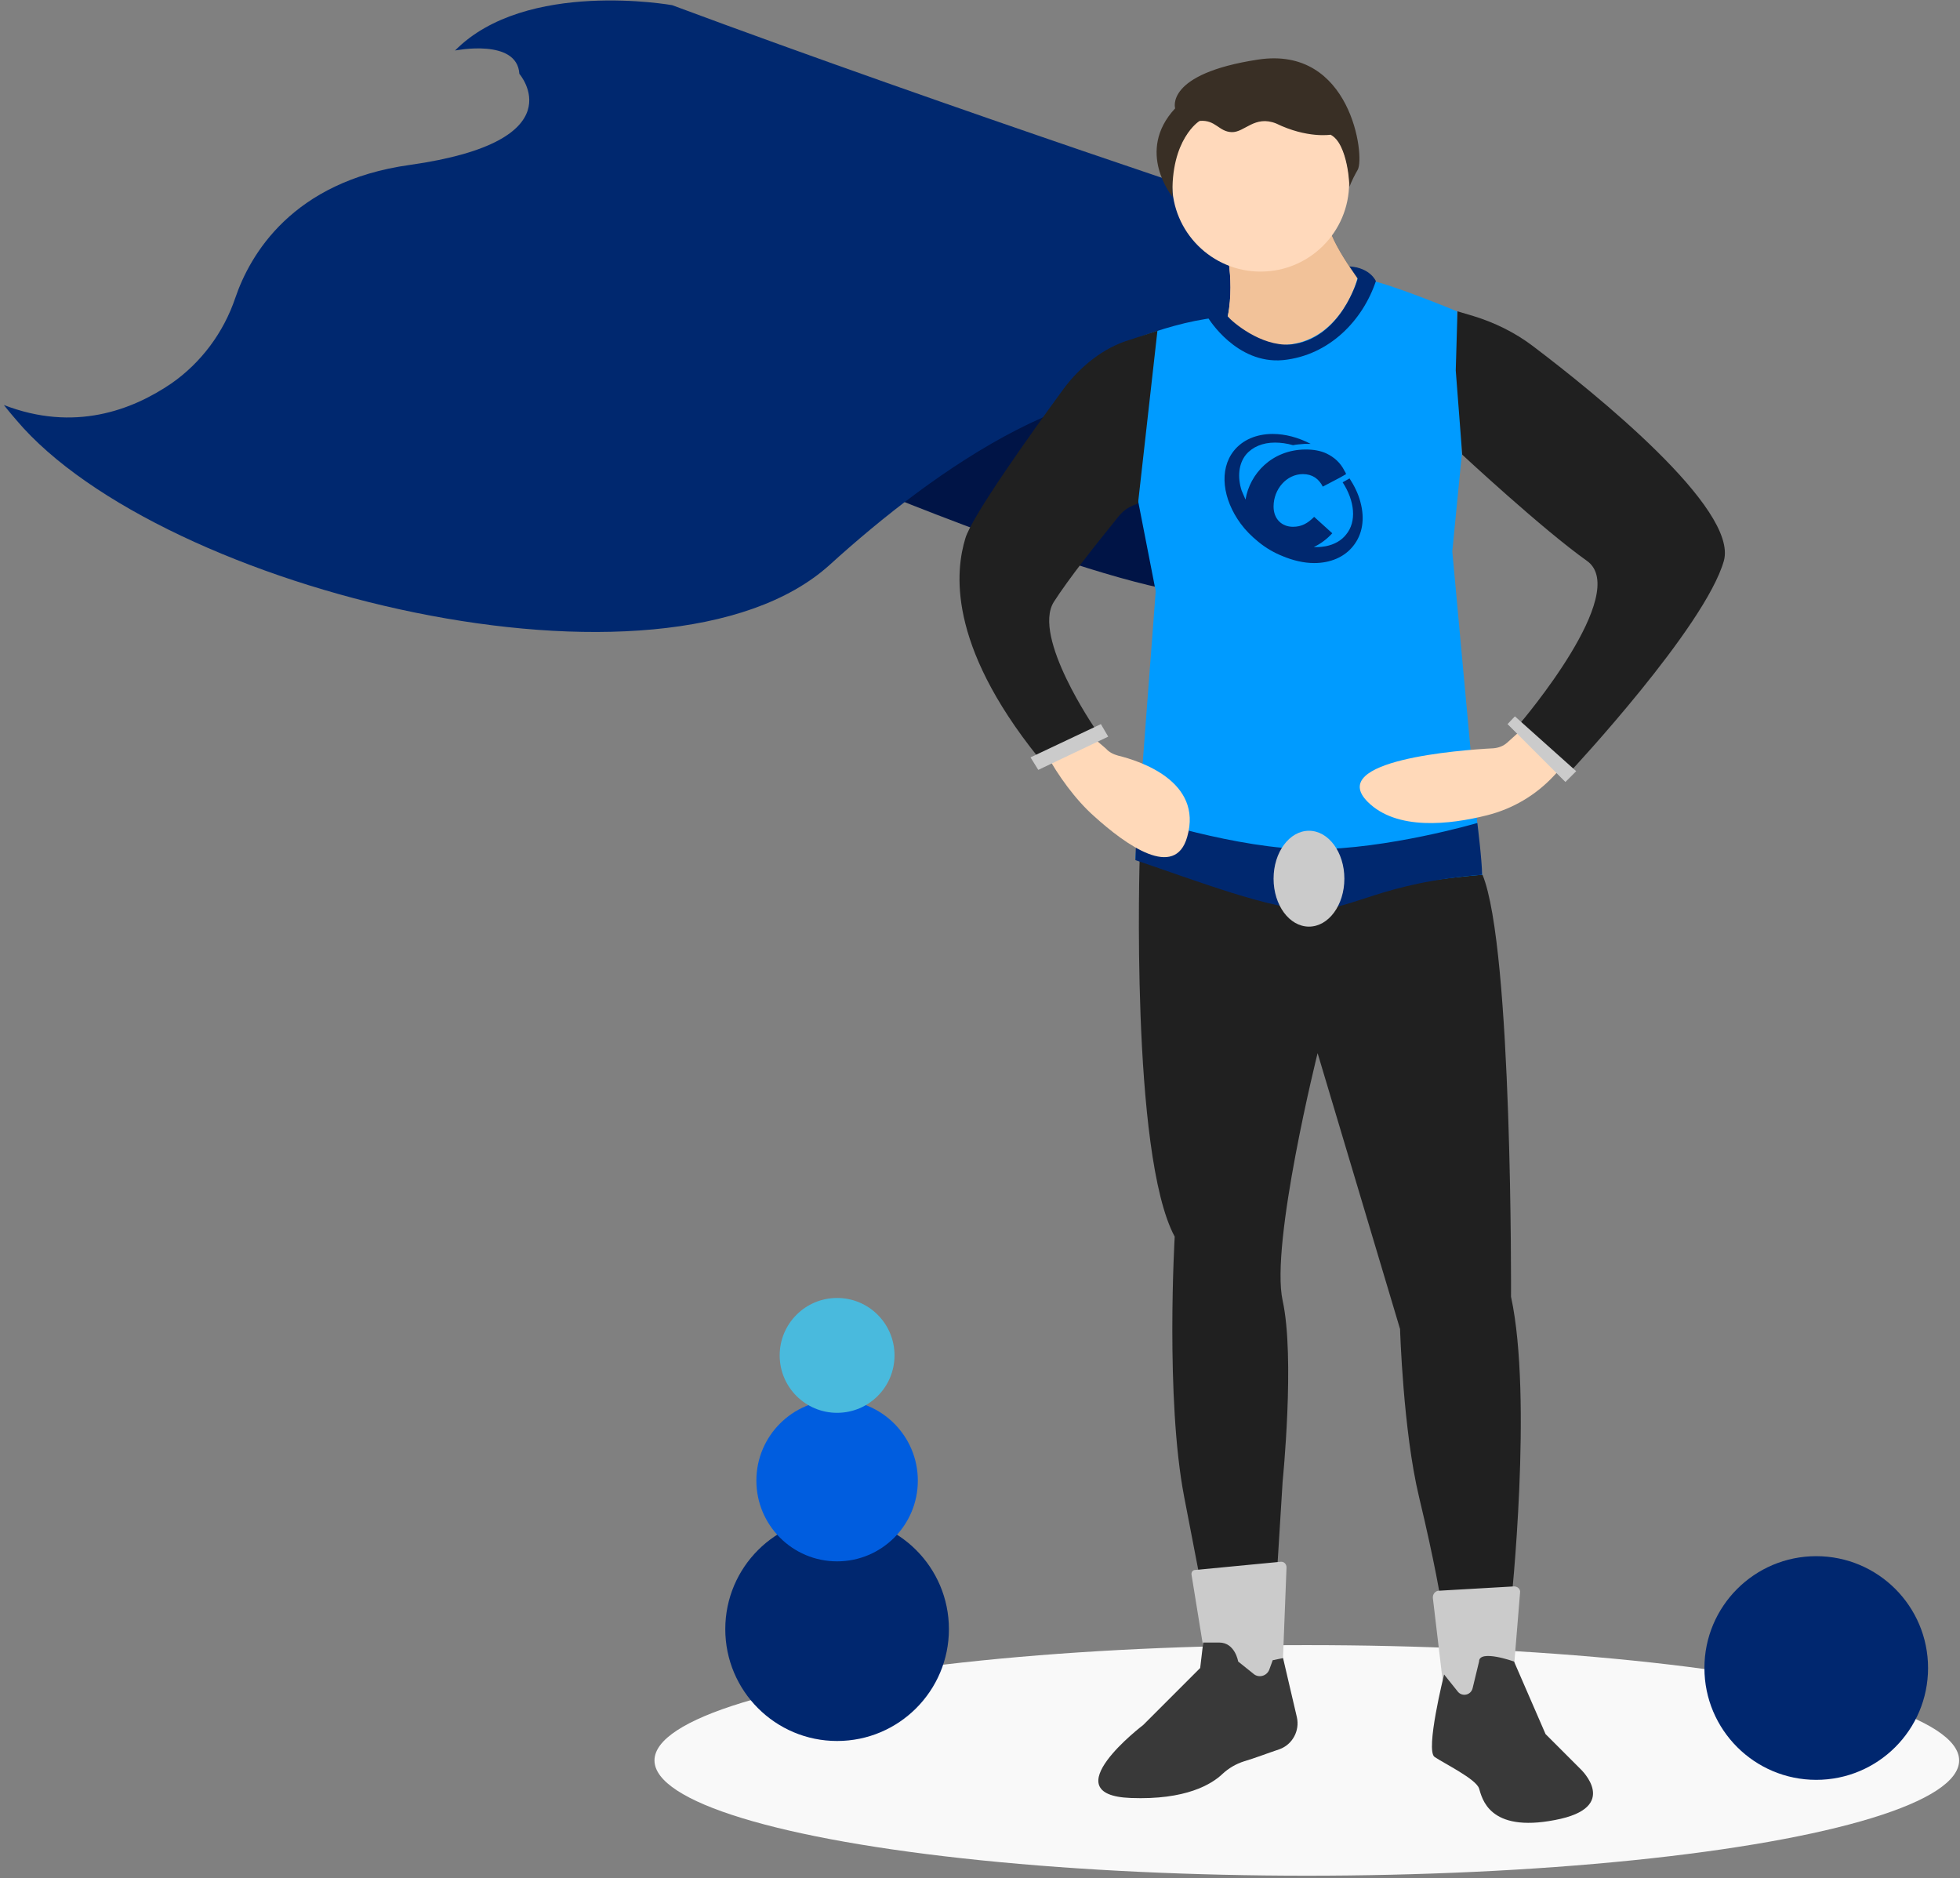 <?xml version="1.0" encoding="UTF-8"?>
<svg width="454px" height="435px" viewBox="0 0 454 435" version="1.1" xmlns="http://www.w3.org/2000/svg" xmlns:xlink="http://www.w3.org/1999/xlink">
    <rect x="0" y="0" width="454" height="435" fill="#808080" stroke="none"/>
    <title>colossal-man-hero-illustration-desktop</title>
    <defs>
        <linearGradient x1="-47.964%" y1="33.5%" x2="63.545%" y2="51.024%" id="linearGradient-1">
            <stop stop-color="#FFECDE" offset="0%"></stop>
            <stop stop-color="#FFDAB7" offset="56.39%"></stop>
            <stop stop-color="#FDBD8D" offset="100%"></stop>
        </linearGradient>
    </defs>
    <g id="Page-1" stroke="none" stroke-width="1" fill="none" fill-rule="evenodd">
        <g id="Landing-Copy-8" transform="translate(-746, -5357)" fill-rule="nonzero">
            <g id="colossal-man-hero-illustration-desktop" transform="translate(746, 5357)">
                <path d="M199.7,112.3 C199.7,112.3 272.1,142.6 284.3,137 C296.5,131.4 298.1,88 298.1,88 L245.7,81.7 L199.7,112.3 Z" id="Path" fill="#001446"></path>
                <path d="M297,50.5 C297,50.5 221.3,25.6 155.7,1.2 C155.7,1.2 121.8,-4.9 105.4,11.7 C105.4,11.7 119.8,8.8 120.3,17.1 C120.3,17.1 133.9,32.7 94.9,38.2 C67.7,42 57.9,59 54.5,69 C51.8,77 46.6,84 39.7,88.8 C30.6,95 17.2,100.1 0.9,93.8 C0.9,93.8 1.9,95.1 3.8,97.3 C37.2,136.8 153.9,165.5 192.2,130.8 C215.9,109.3 253.8,81.7 283,92.5 C328.8,109.5 336.4,100.2 336.4,100.2 L338,94.8 C338,94.8 294.2,86 292.3,71 C290.3,56 297,50.5 297,50.5 Z" id="Path" fill="#00286F"></path>
                <g id="Group" transform="translate(151, 13)">
                    <ellipse id="Oval" fill="#F9F9F9" cx="151.7" cy="394.7" rx="151.1" ry="26.7"></ellipse>
                    <circle id="Oval" fill="#00276F" cx="269.7" cy="373.3" r="25.9"></circle>
                    <circle id="Oval" fill="#00276F" cx="42.9" cy="364.3" r="25.9"></circle>
                    <circle id="Oval" fill="#005DDF" cx="42.9" cy="329.9" r="18.7"></circle>
                    <circle id="Oval" fill="#49BADD" cx="42.9" cy="300.9" r="13.3"></circle>
                    <path d="M113,185.2 C113,185.2 110.8,254.3 121.1,273.4 C121.1,273.4 118.9,310.9 123.3,333.7 L127.7,356.5 L144.6,354.3 L146.1,330.1 C146.1,330.1 149,301.4 146.1,288.2 C143.2,275 154.2,230.9 154.2,230.9 L173.3,294.8 C173.3,294.8 174,318.3 177.7,333.7 C181.4,349.1 182.8,357.9 182.8,357.9 L199,358.6 C199,358.6 204.1,310.8 199,287.3 C199,287.3 199.4,206.6 192.4,189.6 C191,188.1 192.4,189.6 192.4,189.6 L113,185.2 Z" id="Path" fill="#202020"></path>
                    <g transform="translate(120, 8)">
                        <path d="M12.5,34.3 C12.5,34.3 15.2,43 13.4,52.3 C13.1,53.9 16.9,65.2 28.6,63 C40.4,60.8 44.8,45.4 44.8,45.4 C44.8,45.4 35.2,32.9 36.7,29.2 L12.5,34.3 Z" id="Path" fill="url(#linearGradient-1)"></path>
                        <path d="M12.5,34.3 C12.5,34.3 15.2,43 13.4,52.3 C13.1,53.9 16.9,65.2 28.6,63 C40.4,60.8 44.8,45.4 44.8,45.4 C44.8,45.4 35.2,32.9 36.7,29.2 L12.5,34.3 Z" id="Path" fill="#F2C299"></path>
                        <circle id="Oval" fill="#FFD9BB" cx="21" cy="21.4" r="20.5"></circle>
                    </g>
                    <path d="M144.6,66.9 C144.6,66.9 135.3,64.3 133.4,60.3 C119.9,61.1 105.8,68.1 105.8,68.1 L116.7,123.9 L112,185.9 C112,185.9 148.3,199.9 160,195.5 C171.8,191.1 192.3,189.6 192.3,189.6 L185.4,114.7 L187.6,92.3 L186.5,59.1 C186.5,59.1 166.8,50.9 163.4,51.5 C163.5,51.5 159.3,67.6 144.6,66.9 Z" id="Path" fill="#009BFF"></path>
                    <path d="M204.1,153.6 L198.1,159 C197.2,159.8 196.1,160.2 194.9,160.3 C187,160.7 156.2,163.1 165.8,172.7 C172.5,179.4 184.8,178 193.5,175.8 C199.4,174.3 204.7,171.2 208.9,166.7 L212.9,162.4 L203.3,153.6 L204.1,153.6 Z" id="Path" fill="#FFD9B9"></path>
                    <path d="M186.6,59.1 L190.3,60.2 C195.2,61.7 199.9,64 204,67.1 C218.4,78 251.7,104.8 248.3,116.9 C243.9,132.3 213,165.4 213,165.4 L201.2,154.4 C201.2,154.4 226.9,124.3 216.6,116.9 C206.3,109.6 187.7,92.3 187.7,92.3 L186.2,72.8 L186.6,59.1 Z" id="Path" fill="#202020"></path>
                    <path d="M120.6,32.6 C120.6,32.6 111.9,22.1 121.2,12.1 C121.2,12.1 118.7,4.1 140.4,0.8 C162,-2.5 165.2,23.3 163.5,26.3 C161.8,29.3 161.6,30.3 161.6,30.3 C161.6,30.3 161.3,20.3 157.2,18.2 C157.2,18.2 151.8,19.1 144.6,15.6 C139.6,13.6 137.3,17.7 134.3,17.6 C131.3,17.5 130.6,14.7 126.9,15 C126.8,15 120.1,19.2 120.6,32.6 Z" id="Path" fill="#392F25"></path>
                    <path d="M164.1,103.2 C163.6,101.3 162.7,99.5 161.6,97.8 L160,98.7 C162.8,103 163.3,107.8 160.8,110.8 C159.7,112.2 158.1,113.1 156.1,113.5 C155.5,113.6 154.8,113.7 154.1,113.7 C153.8,113.7 153.5,113.7 153.3,113.7 C155,112.9 156.4,111.8 157.6,110.5 L153.4,106.7 C151.9,108.2 150.5,109 148.5,109 C145.9,109 144,107.2 144,104.3 C144,100.3 147,96.8 150.8,96.8 C153,96.8 154.5,97.9 155.4,99.7 L159.4,97.6 L160.8,96.8 C160.7,96.5 160.6,96.3 160.4,96 C159.5,94.2 158.1,92.9 156.2,92 C154.9,91.4 153.3,91.1 151.5,91.1 C151.4,91.1 151.4,91.1 151.3,91.1 C143.6,91.2 138.5,96.7 137.5,102.7 C137.2,102 136.9,101.3 136.6,100.6 C135.6,97.5 135.9,94.4 137.6,92.3 C139.1,90.5 141.5,89.5 144.3,89.5 C145.7,89.5 147.1,89.7 148.5,90.1 C149.4,89.9 150.3,89.9 151.2,89.8 C151.2,89.8 151.2,89.8 151.3,89.8 C151.3,89.8 151.4,89.8 151.4,89.8 C151.6,89.8 151.7,89.8 151.9,89.8 C152,89.8 152,89.8 152.1,89.8 C152.1,89.8 152.2,89.8 152.2,89.8 C152.3,89.8 152.3,89.8 152.4,89.8 C152.5,89.8 152.5,89.8 152.6,89.8 C152.6,89.8 152.6,89.8 152.6,89.8 C149.7,88.3 146.7,87.5 143.8,87.5 C140,87.5 136.8,88.9 134.8,91.4 C131.3,95.8 132.2,102.6 136.4,108.3 C137.5,109.8 138.9,111.2 140.5,112.5 C142.2,113.9 144.1,115 146.1,115.8 C148.5,116.8 151,117.4 153.4,117.4 C153.4,117.4 153.4,117.4 153.4,117.4 C157.2,117.4 160.4,116 162.4,113.5 C164.6,110.8 165.2,107.2 164.1,103.2 Z" id="Path" fill="#00286F"></path>
                    <path d="M125,351.7 L129.1,377 L145.9,378.3 L147,350 C147,349.2 146.4,348.6 145.6,348.7 L125.8,350.6 C125.3,350.6 124.9,351.1 125,351.7 Z" id="Path" fill="#CBCBCB"></path>
                    <path d="M180.9,357.1 L184.3,385.8 L199.4,376.6 L201.1,355.8 C201.2,355 200.5,354.4 199.7,354.4 L182.3,355.4 C181.5,355.4 180.8,356.2 180.9,357.1 Z" id="Path" fill="#CBCBCB"></path>
                    <path d="M135.8,371.8 C135.8,371.8 135.1,367.4 131.4,367.4 L127.7,367.4 L127,373.3 L113.8,386.5 C113.8,386.5 92.5,402.7 110.9,403.4 C123.7,403.9 129.7,400.2 132.2,397.8 C133.6,396.5 135.3,395.5 137.2,394.9 C139.6,394.2 142.7,393 145.4,392.1 C148.4,391 150.1,387.8 149.4,384.7 L146.2,371 L143.8,371.5 L143,373.7 C142.4,375.2 140.5,375.7 139.3,374.6 L135.8,371.8 Z" id="Path" fill="#393939"></path>
                    <path d="M199.7,371.8 C199.7,371.8 191.6,368.9 191.6,371.8 L190.1,378 C189.7,379.6 187.7,380 186.7,378.8 L183.5,374.8 C183.5,374.8 179.1,392.4 181.3,393.9 C183.5,395.4 190.9,399 191.6,401.2 C192.3,403.4 193.8,411.5 209.2,408.5 C224.6,405.6 215.1,396.7 215.1,396.7 L207,388.6 L199.7,371.8 Z" id="Path" fill="#393939"></path>
                </g>
                <path d="M263,199.2 C263,197.4 263.5,189 263.5,189 C263.5,189 286.6,196.7 304,196.7 C321.4,196.7 342.2,190.6 342.2,190.6 C342.2,190.6 343.3,199.4 343.3,202.6 C319.8,204.4 313.5,210.7 304,210.7 C294.5,210.7 277.2,204 263,199.2 Z" id="Path" fill="#00286F"></path>
                <ellipse id="Oval" fill="#CBCBCB" cx="303.2" cy="203.5" rx="8.2" ry="11.1"></ellipse>
                <polygon id="Path" fill="#CBCBCB" points="350.9 165.9 365.1 178.6 362.6 181.1 349.2 167.7"></polygon>
                <path d="M242.3,174.5 C245,179.5 249.1,185.2 253.4,189 C260.9,195.8 272.2,203.8 275,193.8 C278.7,180.9 263.9,176.2 259,175 C257.9,174.7 256.9,174.2 256.2,173.4 L251.9,169.7 L242.3,174.5 Z" id="Path" fill="#FFD9B9"></path>
                <path d="M268.1,76.6 L261.7,78.7 C255.6,80.5 250.2,84.9 246.4,90 C238.5,100.8 225.1,119.6 223.6,124.7 C221.4,132 219.2,148.9 240.5,175.4 L253.7,168.8 C253.7,168.8 239,147.5 244.1,139.4 C247.5,134.1 253.6,126.4 257.5,121.6 C259.7,118.8 260.3,117.8 263.6,116.6 L268.1,76.6 Z" id="Path" fill="#202020"></path>
                <polygon id="Path" fill="#CBCBCB" points="238.7 175.4 255 167.7 256.7 170.6 240.5 178.3"></polygon>
                <path d="M279.9,73.7 C279.9,73.7 286.4,84.4 297.2,83.4 C308,82.3 315.7,74.1 318.7,65.1 C318.7,65.1 317.4,62 312.6,61.7 L314.5,64.5 C314.5,64.5 310.6,78.7 298.8,79.8 C292,80.2 285.5,74.6 284.4,73.3 C283.4,72 279.9,73.7 279.9,73.7 Z" id="Path" fill="#00286F"></path>
            </g>
        </g>
    </g>
</svg>